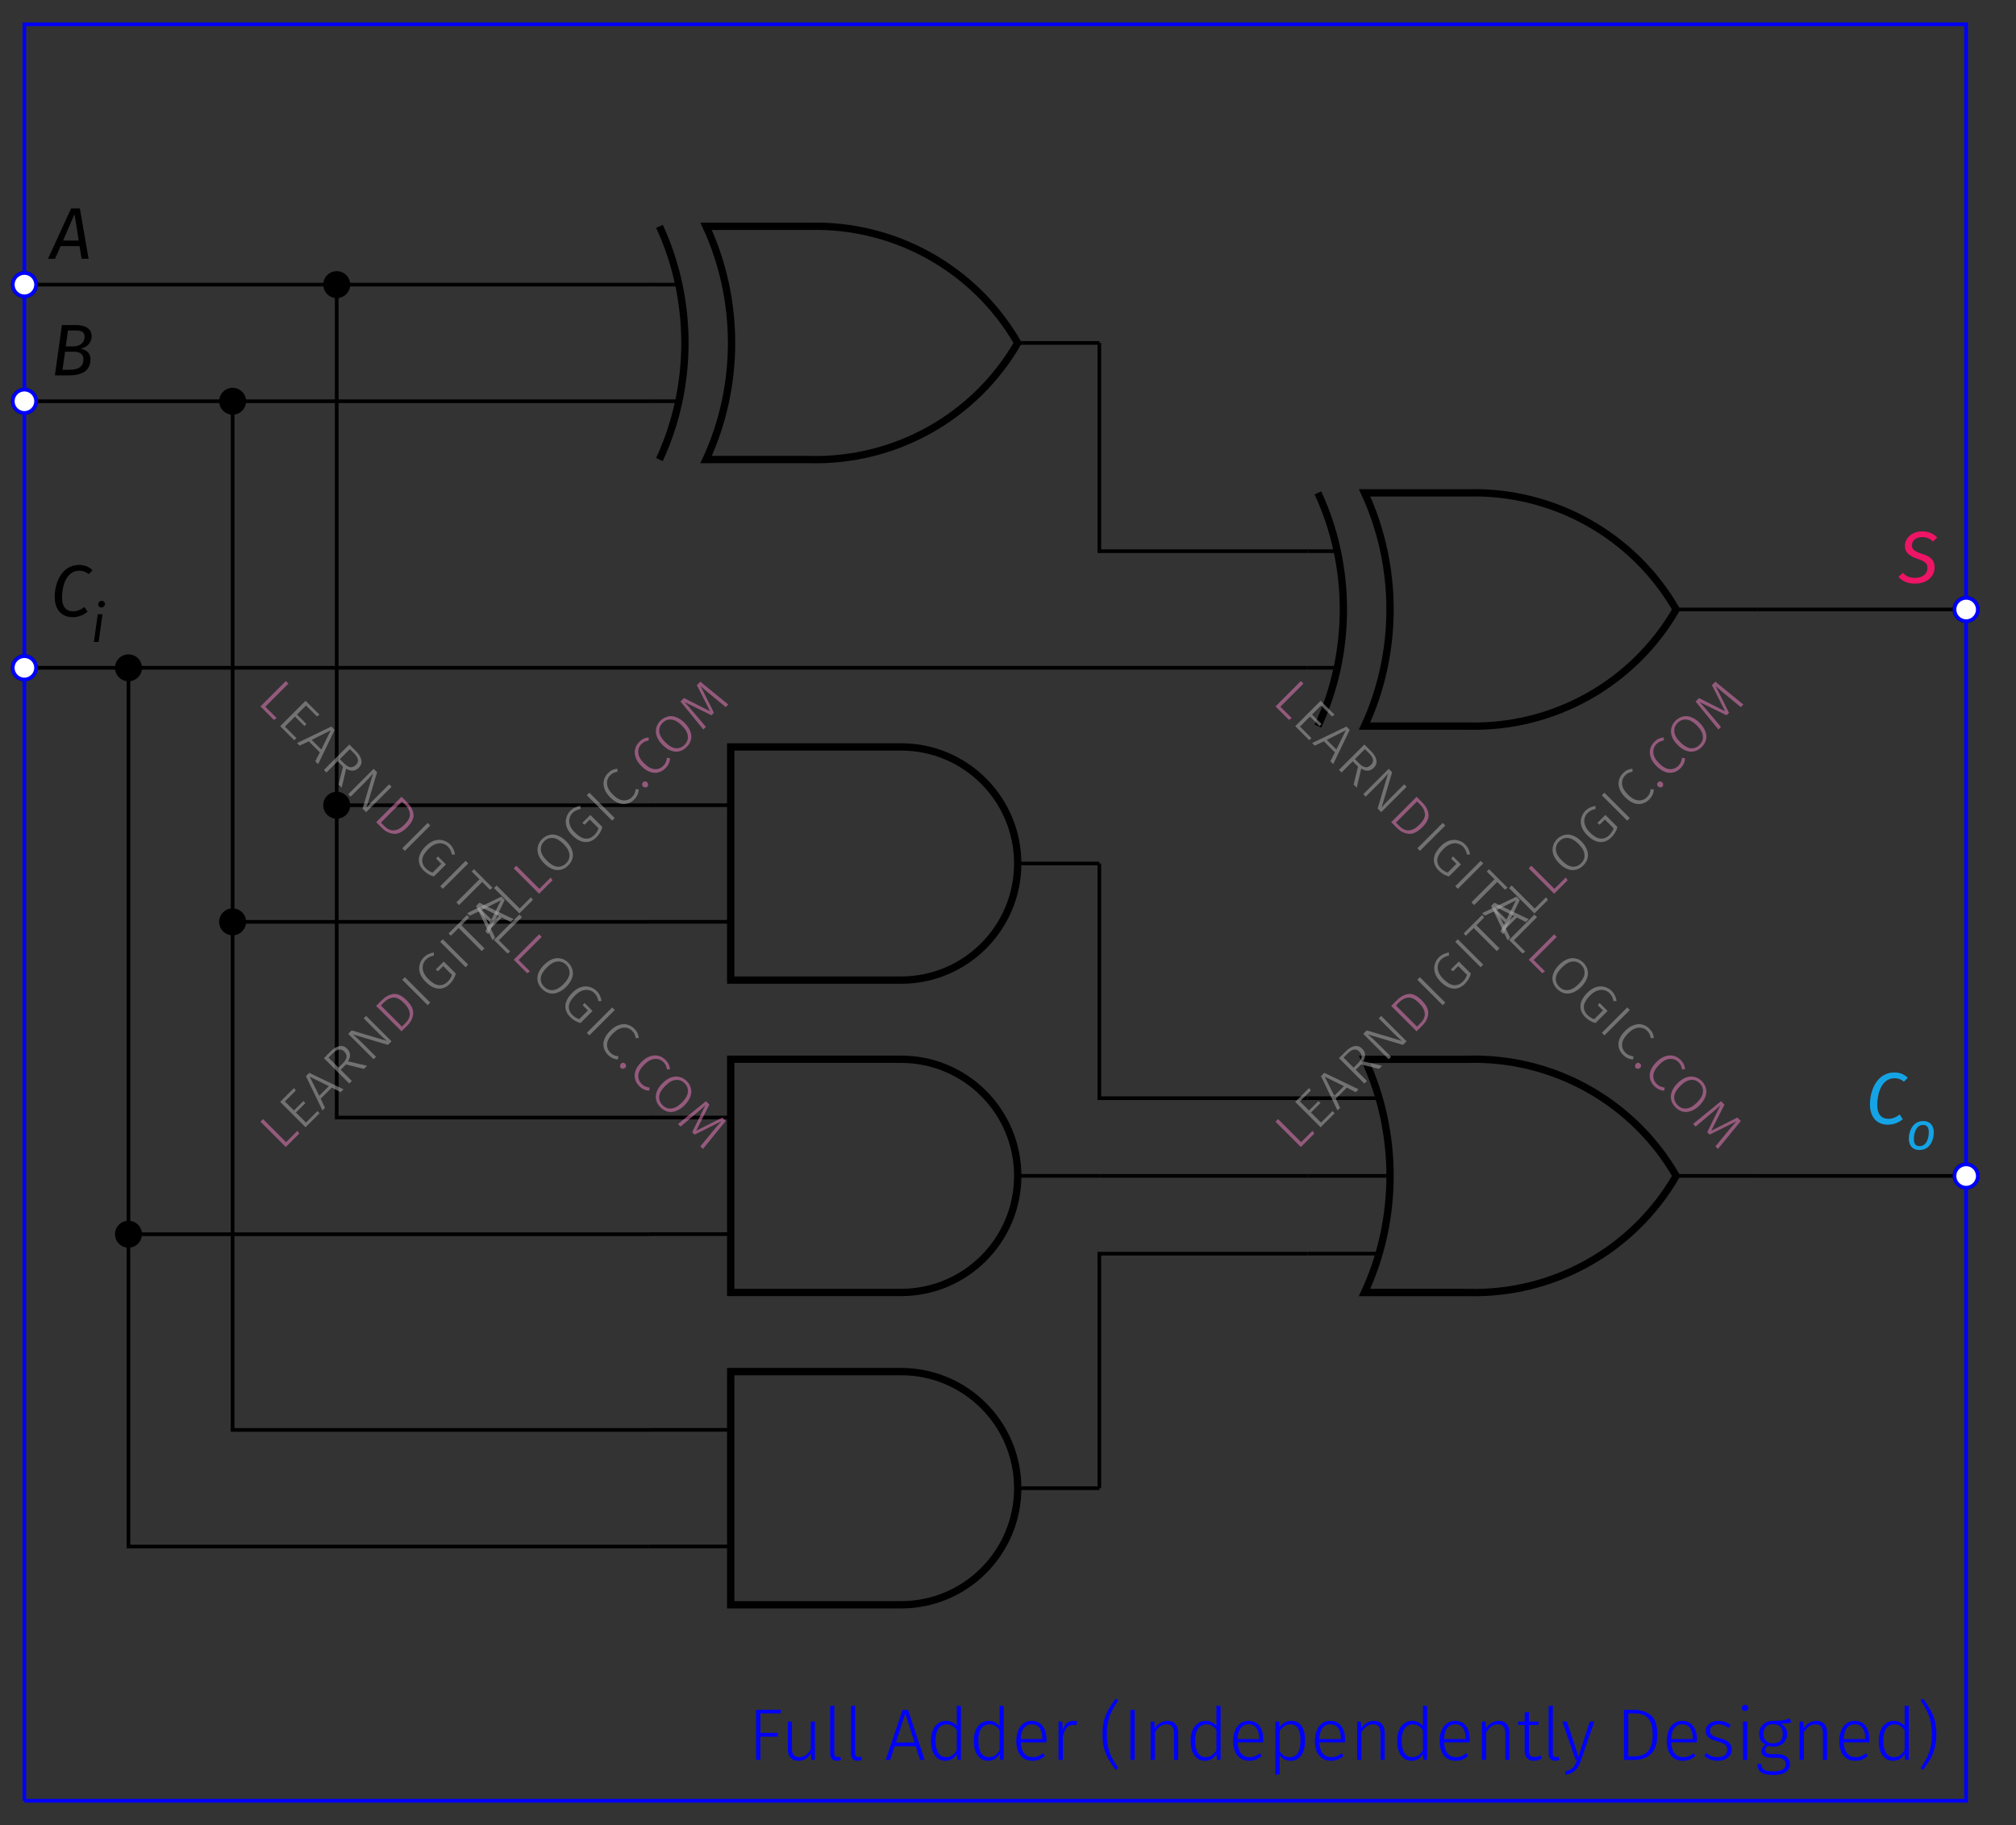<?xml version="1.0" encoding="UTF-8"?> <svg xmlns="http://www.w3.org/2000/svg" xmlns:xlink="http://www.w3.org/1999/xlink" width="219.57" height="198.76" viewBox="0 0 219.57 198.76"><rect x="0" y="0" width="219.57" height="198.76" fill="#333333" stroke="none"/><defs><g><g id="glyph-0-0"><path d="M 1.391 -1.984 L 2.641 -4.859 L 3.094 -1.984 Z M 3.406 0 L 4.172 0 L 3.219 -5.484 L 2.266 -5.484 L -0.25 0 L 0.516 0 L 1.125 -1.375 L 3.188 -1.375 Z M 3.406 0 "></path></g><g id="glyph-0-1"><path d="M 2.047 -0.609 L 1.328 -0.609 L 1.609 -2.578 L 2.516 -2.578 C 3.109 -2.578 3.609 -2.406 3.609 -1.766 C 3.609 -1.109 3.281 -0.609 2.047 -0.609 Z M 2.812 -4.891 C 3.297 -4.891 3.734 -4.766 3.734 -4.234 C 3.734 -3.484 3.156 -3.156 2.5 -3.156 L 1.688 -3.156 L 1.922 -4.891 Z M 3.281 -2.906 C 3.922 -3.031 4.5 -3.484 4.5 -4.266 C 4.5 -5.109 3.781 -5.484 2.781 -5.484 L 1.266 -5.484 L 0.5 0 L 2.016 0 C 3.812 0 4.375 -0.781 4.375 -1.75 C 4.375 -2.531 3.844 -2.797 3.281 -2.906 Z M 3.281 -2.906 "></path></g><g id="glyph-0-2"><path d="M 3.141 -5.594 C 1.234 -5.594 0.484 -3.609 0.484 -2.141 C 0.484 -0.688 1.266 0.094 2.438 0.094 C 3.156 0.094 3.703 -0.203 4.062 -0.5 L 3.719 -1.016 C 3.391 -0.766 3.016 -0.547 2.484 -0.547 C 1.781 -0.547 1.281 -0.969 1.281 -2.078 C 1.281 -3.312 1.75 -4.969 3.172 -4.969 C 3.547 -4.969 3.859 -4.859 4.188 -4.594 L 4.609 -5.016 C 4.234 -5.375 3.781 -5.594 3.141 -5.594 Z M 3.141 -5.594 "></path></g><g id="glyph-0-3"><path d="M 2.578 -5.594 C 1.344 -5.594 0.688 -4.75 0.688 -4.031 C 0.688 -3.25 1.188 -2.906 2.125 -2.578 C 2.891 -2.312 3.141 -2.109 3.141 -1.625 C 3.141 -0.953 2.594 -0.531 1.781 -0.531 C 1.203 -0.531 0.797 -0.719 0.469 -1.078 L -0.016 -0.641 C 0.375 -0.188 0.969 0.094 1.766 0.094 C 3.281 0.094 3.922 -0.828 3.922 -1.672 C 3.922 -2.609 3.25 -2.938 2.484 -3.172 C 1.688 -3.438 1.453 -3.656 1.453 -4.078 C 1.453 -4.641 1.953 -4.969 2.578 -4.969 C 3.016 -4.969 3.375 -4.844 3.734 -4.484 L 4.203 -4.922 C 3.797 -5.344 3.297 -5.594 2.578 -5.594 Z M 2.578 -5.594 "></path></g><g id="glyph-1-0"><path d="M 1.266 -3.016 L 0.75 -3.016 L 0.328 0 L 0.844 0 Z M 1.141 -3.75 C 1.359 -3.75 1.531 -3.922 1.531 -4.141 C 1.531 -4.328 1.406 -4.469 1.188 -4.469 C 0.969 -4.469 0.797 -4.312 0.797 -4.078 C 0.797 -3.906 0.922 -3.75 1.141 -3.75 Z M 1.141 -3.75 "></path></g><g id="glyph-1-1"><path d="M 1.469 -0.359 C 1.062 -0.359 0.844 -0.594 0.844 -1.125 C 0.844 -1.703 1.062 -2.672 1.844 -2.672 C 2.25 -2.672 2.469 -2.422 2.469 -1.891 C 2.469 -1.312 2.266 -0.359 1.469 -0.359 Z M 1.453 0.062 C 2.641 0.062 3.016 -1.109 3.016 -1.844 C 3.016 -2.609 2.609 -3.094 1.859 -3.094 C 0.688 -3.094 0.297 -1.922 0.297 -1.188 C 0.297 -0.406 0.703 0.062 1.453 0.062 Z M 1.453 0.062 "></path></g><g id="glyph-2-0"><path d="M 0.891 0 L 0.891 -5.453 L 3.609 -5.453 L 3.547 -5.062 L 1.359 -5.062 L 1.359 -2.938 L 3.25 -2.938 L 3.25 -2.531 L 1.359 -2.531 L 1.359 0 Z M 0.891 0 "></path></g><g id="glyph-2-1"><path d="M 3.766 0 L 3.375 0 L 3.344 -0.734 C 3.02 -0.18 2.566 0.094 1.984 0.094 C 1.609 0.094 1.316 -0.016 1.109 -0.234 C 0.91 -0.461 0.812 -0.781 0.812 -1.188 L 0.812 -4.172 L 1.266 -4.172 L 1.266 -1.234 C 1.266 -0.91 1.332 -0.672 1.469 -0.516 C 1.602 -0.367 1.812 -0.297 2.094 -0.297 C 2.57 -0.297 2.977 -0.578 3.312 -1.141 L 3.312 -4.172 L 3.766 -4.172 Z M 3.766 0 "></path></g><g id="glyph-2-2"><path d="M 1.531 0.094 C 1.301 0.094 1.125 0.023 1 -0.109 C 0.875 -0.242 0.812 -0.441 0.812 -0.703 L 0.812 -5.859 L 1.266 -5.922 L 1.266 -0.719 C 1.266 -0.445 1.379 -0.312 1.609 -0.312 C 1.711 -0.312 1.805 -0.328 1.891 -0.359 L 2.016 -0.031 C 1.867 0.051 1.707 0.094 1.531 0.094 Z M 1.531 0.094 "></path></g><g id="glyph-2-3"><path d="M 3.859 0 L 3.391 -1.484 L 1.094 -1.484 L 0.609 0 L 0.125 0 L 1.953 -5.453 L 2.547 -5.453 L 4.359 0 Z M 1.234 -1.891 L 3.266 -1.891 L 2.25 -5.062 Z M 1.234 -1.891 "></path></g><g id="glyph-2-4"><path d="M 3.812 -5.859 L 3.812 0 L 3.422 0 L 3.359 -0.641 C 3.078 -0.148 2.66 0.094 2.109 0.094 C 1.629 0.094 1.25 -0.098 0.969 -0.484 C 0.688 -0.867 0.547 -1.395 0.547 -2.062 C 0.547 -2.488 0.609 -2.867 0.734 -3.203 C 0.867 -3.535 1.062 -3.789 1.312 -3.969 C 1.562 -4.156 1.852 -4.25 2.188 -4.25 C 2.656 -4.25 3.047 -4.062 3.359 -3.688 L 3.359 -5.922 Z M 2.188 -0.297 C 2.445 -0.297 2.664 -0.359 2.844 -0.484 C 3.031 -0.609 3.203 -0.801 3.359 -1.062 L 3.359 -3.25 C 3.055 -3.664 2.691 -3.875 2.266 -3.875 C 1.891 -3.875 1.586 -3.719 1.359 -3.406 C 1.141 -3.094 1.035 -2.648 1.047 -2.078 C 1.047 -1.504 1.145 -1.062 1.344 -0.75 C 1.551 -0.445 1.832 -0.297 2.188 -0.297 Z M 2.188 -0.297 "></path></g><g id="glyph-2-5"><path d="M 3.797 -2.234 C 3.797 -2.117 3.789 -2.008 3.781 -1.906 L 1 -1.906 C 1.031 -1.363 1.16 -0.957 1.391 -0.688 C 1.617 -0.426 1.922 -0.297 2.297 -0.297 C 2.516 -0.297 2.707 -0.328 2.875 -0.391 C 3.039 -0.461 3.223 -0.57 3.422 -0.719 L 3.641 -0.422 C 3.43 -0.254 3.219 -0.125 3 -0.031 C 2.781 0.051 2.539 0.094 2.281 0.094 C 1.727 0.094 1.297 -0.094 0.984 -0.469 C 0.672 -0.852 0.516 -1.379 0.516 -2.047 C 0.516 -2.484 0.582 -2.867 0.719 -3.203 C 0.852 -3.535 1.047 -3.789 1.297 -3.969 C 1.547 -4.156 1.836 -4.25 2.172 -4.25 C 2.703 -4.25 3.102 -4.066 3.375 -3.703 C 3.656 -3.348 3.797 -2.859 3.797 -2.234 Z M 3.344 -2.375 C 3.344 -2.844 3.242 -3.207 3.047 -3.469 C 2.859 -3.738 2.57 -3.875 2.188 -3.875 C 1.844 -3.875 1.562 -3.738 1.344 -3.469 C 1.133 -3.207 1.02 -2.805 1 -2.266 L 3.344 -2.266 Z M 3.344 -2.375 "></path></g><g id="glyph-2-6"><path d="M 2.469 -4.25 C 2.625 -4.25 2.758 -4.234 2.875 -4.203 L 2.781 -3.766 C 2.664 -3.797 2.547 -3.812 2.422 -3.812 C 2.141 -3.812 1.91 -3.707 1.734 -3.5 C 1.566 -3.301 1.426 -2.984 1.312 -2.547 L 1.312 0 L 0.844 0 L 0.844 -4.172 L 1.25 -4.172 L 1.281 -3.234 C 1.395 -3.578 1.547 -3.832 1.734 -4 C 1.93 -4.164 2.176 -4.25 2.469 -4.25 Z M 2.469 -4.25 "></path></g><g id="glyph-2-7"><path d="M 2.156 -6.484 C 1.875 -6.055 1.645 -5.68 1.469 -5.359 C 1.301 -5.035 1.164 -4.66 1.062 -4.234 C 0.957 -3.816 0.906 -3.332 0.906 -2.781 C 0.906 -2.238 0.957 -1.754 1.062 -1.328 C 1.164 -0.91 1.301 -0.539 1.469 -0.219 C 1.645 0.102 1.875 0.477 2.156 0.906 L 1.859 1.094 C 1.523 0.625 1.266 0.227 1.078 -0.094 C 0.891 -0.426 0.734 -0.812 0.609 -1.25 C 0.492 -1.688 0.438 -2.195 0.438 -2.781 C 0.438 -3.375 0.492 -3.891 0.609 -4.328 C 0.734 -4.766 0.891 -5.145 1.078 -5.469 C 1.266 -5.801 1.523 -6.203 1.859 -6.672 Z M 2.156 -6.484 "></path></g><g id="glyph-2-8"><path d="M 1.359 -5.453 L 1.359 0 L 0.891 0 L 0.891 -5.453 Z M 1.359 -5.453 "></path></g><g id="glyph-2-9"><path d="M 2.688 -4.25 C 3.062 -4.25 3.348 -4.133 3.547 -3.906 C 3.742 -3.688 3.844 -3.379 3.844 -2.984 L 3.844 0 L 3.391 0 L 3.391 -2.922 C 3.391 -3.254 3.32 -3.492 3.188 -3.641 C 3.051 -3.797 2.852 -3.875 2.594 -3.875 C 2.332 -3.875 2.098 -3.801 1.891 -3.656 C 1.68 -3.508 1.488 -3.297 1.312 -3.016 L 1.312 0 L 0.844 0 L 0.844 -4.172 L 1.25 -4.172 L 1.297 -3.453 C 1.461 -3.703 1.66 -3.895 1.891 -4.031 C 2.129 -4.176 2.395 -4.25 2.688 -4.25 Z M 2.688 -4.25 "></path></g><g id="glyph-2-10"><path d="M 2.562 -4.25 C 3.07 -4.25 3.453 -4.062 3.703 -3.688 C 3.953 -3.312 4.078 -2.785 4.078 -2.109 C 4.078 -1.43 3.941 -0.895 3.672 -0.5 C 3.398 -0.102 3.008 0.094 2.5 0.094 C 2.25 0.094 2.02 0.039 1.812 -0.062 C 1.613 -0.164 1.445 -0.305 1.312 -0.484 L 1.312 1.562 L 0.844 1.641 L 0.844 -4.172 L 1.25 -4.172 L 1.281 -3.562 C 1.438 -3.781 1.625 -3.945 1.844 -4.062 C 2.062 -4.188 2.301 -4.25 2.562 -4.25 Z M 2.406 -0.297 C 2.789 -0.297 3.082 -0.445 3.281 -0.75 C 3.477 -1.062 3.578 -1.516 3.578 -2.109 C 3.578 -3.285 3.211 -3.875 2.484 -3.875 C 2.234 -3.875 2.016 -3.805 1.828 -3.672 C 1.641 -3.547 1.469 -3.375 1.312 -3.156 L 1.312 -0.938 C 1.582 -0.508 1.945 -0.297 2.406 -0.297 Z M 2.406 -0.297 "></path></g><g id="glyph-2-11"><path d="M 2.734 -0.172 C 2.473 0.004 2.18 0.094 1.859 0.094 C 1.547 0.094 1.297 0 1.109 -0.188 C 0.93 -0.383 0.844 -0.66 0.844 -1.016 L 0.844 -3.797 L 0.141 -3.797 L 0.141 -4.172 L 0.844 -4.172 L 0.844 -5.156 L 1.312 -5.219 L 1.312 -4.172 L 2.375 -4.172 L 2.328 -3.797 L 1.312 -3.797 L 1.312 -1.031 C 1.312 -0.789 1.359 -0.609 1.453 -0.484 C 1.555 -0.367 1.711 -0.312 1.922 -0.312 C 2.129 -0.312 2.344 -0.375 2.562 -0.5 Z M 2.734 -0.172 "></path></g><g id="glyph-2-12"><path d="M 2.172 0.016 C 2.066 0.336 1.945 0.602 1.812 0.812 C 1.676 1.02 1.5 1.191 1.281 1.328 C 1.07 1.461 0.801 1.562 0.469 1.625 L 0.422 1.266 C 0.703 1.191 0.922 1.102 1.078 1 C 1.234 0.906 1.352 0.781 1.438 0.625 C 1.531 0.477 1.629 0.27 1.734 0 L 1.562 0 L 0.125 -4.172 L 0.625 -4.172 L 1.875 -0.344 L 3.109 -4.172 L 3.609 -4.172 Z M 2.172 0.016 "></path></g><g id="glyph-2-13"><path d="M 1.969 -5.453 C 2.719 -5.453 3.328 -5.258 3.797 -4.875 C 4.273 -4.5 4.516 -3.797 4.516 -2.766 C 4.516 -1.742 4.273 -1.023 3.797 -0.609 C 3.316 -0.203 2.738 0 2.062 0 L 0.891 0 L 0.891 -5.453 Z M 1.359 -5.062 L 1.359 -0.391 L 2.094 -0.391 C 3.375 -0.391 4.016 -1.18 4.016 -2.766 C 4.016 -3.398 3.922 -3.883 3.734 -4.219 C 3.547 -4.551 3.305 -4.773 3.016 -4.891 C 2.734 -5.004 2.406 -5.062 2.031 -5.062 Z M 1.359 -5.062 "></path></g><g id="glyph-2-14"><path d="M 1.859 -4.25 C 2.117 -4.25 2.352 -4.211 2.562 -4.141 C 2.781 -4.066 2.992 -3.953 3.203 -3.797 L 2.984 -3.484 C 2.785 -3.617 2.602 -3.719 2.438 -3.781 C 2.27 -3.844 2.082 -3.875 1.875 -3.875 C 1.602 -3.875 1.379 -3.805 1.203 -3.672 C 1.035 -3.547 0.953 -3.379 0.953 -3.172 C 0.953 -2.973 1.023 -2.816 1.172 -2.703 C 1.316 -2.586 1.582 -2.477 1.969 -2.375 C 2.438 -2.258 2.773 -2.109 2.984 -1.922 C 3.203 -1.734 3.312 -1.469 3.312 -1.125 C 3.312 -0.75 3.164 -0.453 2.875 -0.234 C 2.594 -0.016 2.234 0.094 1.797 0.094 C 1.484 0.094 1.207 0.047 0.969 -0.047 C 0.727 -0.141 0.508 -0.273 0.312 -0.453 L 0.562 -0.734 C 0.75 -0.586 0.938 -0.477 1.125 -0.406 C 1.32 -0.332 1.547 -0.297 1.797 -0.297 C 2.098 -0.297 2.344 -0.363 2.531 -0.5 C 2.727 -0.645 2.828 -0.844 2.828 -1.094 C 2.828 -1.27 2.789 -1.41 2.719 -1.516 C 2.656 -1.617 2.547 -1.707 2.391 -1.781 C 2.242 -1.863 2.02 -1.945 1.719 -2.031 C 1.281 -2.145 0.961 -2.285 0.766 -2.453 C 0.578 -2.629 0.484 -2.863 0.484 -3.156 C 0.484 -3.363 0.539 -3.551 0.656 -3.719 C 0.781 -3.883 0.945 -4.016 1.156 -4.109 C 1.363 -4.203 1.598 -4.25 1.859 -4.25 Z M 1.859 -4.25 "></path></g><g id="glyph-2-15"><path d="M 1.312 -4.172 L 1.312 0 L 0.844 0 L 0.844 -4.172 Z M 1.062 -6 C 1.164 -6 1.25 -5.969 1.312 -5.906 C 1.383 -5.844 1.422 -5.766 1.422 -5.672 C 1.422 -5.566 1.383 -5.484 1.312 -5.422 C 1.25 -5.359 1.164 -5.328 1.062 -5.328 C 0.969 -5.328 0.883 -5.359 0.812 -5.422 C 0.75 -5.484 0.719 -5.566 0.719 -5.672 C 0.719 -5.766 0.75 -5.844 0.812 -5.906 C 0.883 -5.969 0.969 -6 1.062 -6 Z M 1.062 -6 "></path></g><g id="glyph-2-16"><path d="M 3.938 -4.078 C 3.688 -4.004 3.301 -3.961 2.781 -3.953 C 3.258 -3.734 3.5 -3.359 3.5 -2.828 C 3.5 -2.422 3.363 -2.086 3.094 -1.828 C 2.82 -1.578 2.453 -1.453 1.984 -1.453 C 1.785 -1.453 1.609 -1.477 1.453 -1.531 C 1.348 -1.477 1.266 -1.41 1.203 -1.328 C 1.148 -1.242 1.125 -1.156 1.125 -1.062 C 1.125 -0.77 1.348 -0.625 1.797 -0.625 L 2.469 -0.625 C 2.875 -0.625 3.195 -0.523 3.438 -0.328 C 3.688 -0.129 3.812 0.125 3.812 0.438 C 3.812 0.82 3.66 1.117 3.359 1.328 C 3.055 1.535 2.602 1.641 2 1.641 C 1.375 1.641 0.926 1.539 0.656 1.344 C 0.395 1.156 0.266 0.852 0.266 0.438 L 0.688 0.438 C 0.695 0.633 0.738 0.789 0.812 0.906 C 0.895 1.031 1.031 1.117 1.219 1.172 C 1.406 1.223 1.664 1.25 2 1.25 C 2.469 1.25 2.805 1.18 3.016 1.047 C 3.234 0.91 3.344 0.719 3.344 0.469 C 3.344 0.238 3.258 0.066 3.094 -0.047 C 2.926 -0.172 2.695 -0.234 2.406 -0.234 L 1.719 -0.234 C 1.395 -0.234 1.141 -0.301 0.953 -0.438 C 0.773 -0.57 0.688 -0.75 0.688 -0.969 C 0.688 -1.102 0.727 -1.227 0.812 -1.344 C 0.895 -1.469 1.004 -1.578 1.141 -1.672 C 0.898 -1.797 0.723 -1.953 0.609 -2.141 C 0.504 -2.336 0.453 -2.57 0.453 -2.844 C 0.453 -3.258 0.594 -3.598 0.875 -3.859 C 1.156 -4.117 1.52 -4.25 1.969 -4.25 C 2.477 -4.25 2.848 -4.27 3.078 -4.312 C 3.305 -4.352 3.547 -4.426 3.797 -4.531 Z M 1.969 -3.891 C 1.625 -3.891 1.363 -3.797 1.188 -3.609 C 1.008 -3.422 0.922 -3.164 0.922 -2.844 C 0.922 -2.508 1.016 -2.25 1.203 -2.062 C 1.391 -1.883 1.645 -1.797 1.969 -1.797 C 2.312 -1.797 2.57 -1.883 2.75 -2.062 C 2.938 -2.25 3.031 -2.508 3.031 -2.844 C 3.031 -3.176 2.941 -3.43 2.766 -3.609 C 2.586 -3.797 2.32 -3.891 1.969 -3.891 Z M 1.969 -3.891 "></path></g><g id="glyph-2-17"><path d="M 0.719 -6.672 C 1.051 -6.203 1.312 -5.801 1.5 -5.469 C 1.688 -5.145 1.844 -4.766 1.969 -4.328 C 2.094 -3.891 2.156 -3.375 2.156 -2.781 C 2.156 -2.195 2.094 -1.688 1.969 -1.25 C 1.844 -0.812 1.688 -0.426 1.5 -0.094 C 1.312 0.227 1.051 0.625 0.719 1.094 L 0.438 0.906 C 0.719 0.477 0.941 0.102 1.109 -0.219 C 1.273 -0.539 1.41 -0.91 1.516 -1.328 C 1.617 -1.754 1.672 -2.238 1.672 -2.781 C 1.672 -3.332 1.617 -3.816 1.516 -4.234 C 1.41 -4.66 1.273 -5.035 1.109 -5.359 C 0.941 -5.68 0.719 -6.055 0.438 -6.484 Z M 0.719 -6.672 "></path></g><g id="glyph-3-0"><path d="M -1.938 -3.594 L 0.578 -1.078 L 1.812 -2.312 L 2.016 -2.016 L 0.547 -0.547 L -2.219 -3.312 Z M -1.938 -3.594 "></path></g><g id="glyph-3-1"><path d="M -0.703 -4.828 L -0.516 -4.547 L -1.703 -3.359 L -0.719 -2.375 L 0.312 -3.406 L 0.531 -3.188 L -0.5 -2.156 L 0.594 -1.062 L 1.844 -2.312 L 2.078 -2.078 L 0.547 -0.547 L -2.219 -3.312 Z M -0.703 -4.828 "></path></g><g id="glyph-3-2"><path d="M 2.062 -2.062 L 1.094 -2.562 L -0.109 -1.359 L 0.359 -0.359 L 0.078 -0.078 L -1.719 -3.812 L -1.359 -4.172 L 2.375 -2.375 Z M -0.266 -1.672 L 0.781 -2.719 L -1.312 -3.75 Z M -0.266 -1.672 "></path></g><g id="glyph-3-3"><path d="M 0.188 -2.625 L -0.391 -2.047 L 0.828 -0.828 L 0.547 -0.547 L -2.219 -3.312 L -1.484 -4.047 C -1.141 -4.391 -0.812 -4.582 -0.5 -4.625 C -0.195 -4.676 0.07 -4.582 0.312 -4.344 C 0.508 -4.145 0.613 -3.93 0.625 -3.703 C 0.645 -3.484 0.57 -3.238 0.406 -2.969 L 2.484 -2.484 L 2.141 -2.141 Z M -0.156 -2.75 C 0.082 -2.988 0.219 -3.211 0.25 -3.422 C 0.281 -3.629 0.195 -3.832 0 -4.031 C -0.176 -4.207 -0.363 -4.281 -0.562 -4.25 C -0.77 -4.227 -1.008 -4.082 -1.281 -3.812 L -1.719 -3.375 L -0.625 -2.281 Z M -0.156 -2.75 "></path></g><g id="glyph-3-4"><path d="M 2.5 -2.5 L 2.109 -2.109 L -1.719 -3.25 C -1.375 -2.969 -1.016 -2.641 -0.641 -2.266 L 0.812 -0.812 L 0.547 -0.547 L -2.219 -3.312 L -1.844 -3.688 L 1.984 -2.547 C 1.723 -2.766 1.414 -3.051 1.062 -3.406 L -0.531 -5 L -0.266 -5.266 Z M 2.5 -2.5 "></path></g><g id="glyph-3-5"><path d="M -1.609 -3.922 C -1.211 -4.316 -0.789 -4.547 -0.344 -4.609 C 0.102 -4.672 0.586 -4.441 1.109 -3.922 C 1.629 -3.398 1.863 -2.906 1.812 -2.438 C 1.77 -1.977 1.562 -1.562 1.188 -1.188 L 0.547 -0.547 L -2.219 -3.312 Z M -1.703 -3.359 L 0.594 -1.062 L 0.984 -1.453 C 1.648 -2.117 1.594 -2.844 0.812 -3.625 C 0.375 -4.062 -0.016 -4.258 -0.359 -4.219 C -0.711 -4.188 -1.039 -4.02 -1.344 -3.719 Z M -1.703 -3.359 "></path></g><g id="glyph-3-6"><path d="M -1.938 -3.594 L 0.828 -0.828 L 0.547 -0.547 L -2.219 -3.312 Z M -1.938 -3.594 "></path></g><g id="glyph-3-7"><path d="M -1.266 -4.359 C -1.086 -4.535 -0.91 -4.66 -0.734 -4.734 C -0.566 -4.816 -0.375 -4.875 -0.156 -4.906 L -0.156 -4.562 C -0.32 -4.539 -0.473 -4.492 -0.609 -4.422 C -0.754 -4.359 -0.895 -4.258 -1.031 -4.125 C -1.188 -3.969 -1.289 -3.773 -1.344 -3.547 C -1.406 -3.328 -1.391 -3.082 -1.297 -2.812 C -1.211 -2.551 -1.035 -2.285 -0.766 -2.016 C -0.359 -1.609 0.02 -1.383 0.375 -1.344 C 0.738 -1.312 1.066 -1.441 1.359 -1.734 C 1.566 -1.941 1.719 -2.188 1.812 -2.469 L 0.859 -3.422 L 0.297 -2.859 L 0.047 -3.047 L 0.922 -3.922 L 2.234 -2.609 C 2.129 -2.191 1.91 -1.816 1.578 -1.484 C 1.203 -1.109 0.781 -0.938 0.312 -0.969 C -0.145 -1.008 -0.602 -1.258 -1.062 -1.719 C -1.363 -2.02 -1.566 -2.332 -1.672 -2.656 C -1.773 -2.977 -1.785 -3.285 -1.703 -3.578 C -1.629 -3.879 -1.484 -4.141 -1.266 -4.359 Z M -1.266 -4.359 "></path></g><g id="glyph-3-8"><path d="M -0.672 -4.859 L -0.453 -4.578 L -1.297 -3.734 L 1.219 -1.219 L 0.922 -0.922 L -1.594 -3.438 L -2.438 -2.594 L -2.688 -2.844 Z M -0.672 -4.859 "></path></g><g id="glyph-3-9"><path d="M -1.281 -4.344 C -1.051 -4.57 -0.785 -4.723 -0.484 -4.797 C -0.191 -4.879 0.109 -4.859 0.422 -4.734 C 0.742 -4.617 1.055 -4.41 1.359 -4.109 C 1.648 -3.816 1.852 -3.508 1.969 -3.188 C 2.094 -2.875 2.117 -2.57 2.047 -2.281 C 1.973 -1.988 1.816 -1.723 1.578 -1.484 C 1.336 -1.242 1.07 -1.086 0.781 -1.016 C 0.488 -0.941 0.188 -0.961 -0.125 -1.078 C -0.438 -1.191 -0.742 -1.398 -1.047 -1.703 C -1.348 -2.004 -1.555 -2.312 -1.672 -2.625 C -1.785 -2.938 -1.805 -3.238 -1.734 -3.531 C -1.672 -3.832 -1.52 -4.102 -1.281 -4.344 Z M -1.047 -4.109 C -1.328 -3.828 -1.445 -3.504 -1.406 -3.141 C -1.375 -2.785 -1.156 -2.406 -0.75 -2 C -0.352 -1.602 0.02 -1.383 0.375 -1.344 C 0.738 -1.312 1.062 -1.438 1.344 -1.719 C 1.625 -2 1.742 -2.316 1.703 -2.672 C 1.672 -3.035 1.457 -3.414 1.062 -3.812 C 0.656 -4.219 0.273 -4.438 -0.078 -4.469 C -0.441 -4.508 -0.766 -4.391 -1.047 -4.109 Z M -1.047 -4.109 "></path></g><g id="glyph-3-10"><path d="M -1.297 -4.328 C -1.129 -4.492 -0.969 -4.613 -0.812 -4.688 C -0.656 -4.758 -0.473 -4.805 -0.266 -4.828 L -0.25 -4.5 C -0.406 -4.469 -0.547 -4.426 -0.672 -4.375 C -0.797 -4.32 -0.922 -4.234 -1.047 -4.109 C -1.305 -3.848 -1.422 -3.531 -1.391 -3.156 C -1.367 -2.789 -1.16 -2.41 -0.766 -2.016 C -0.367 -1.617 0.008 -1.406 0.375 -1.375 C 0.738 -1.344 1.055 -1.461 1.328 -1.734 C 1.461 -1.867 1.555 -2.004 1.609 -2.141 C 1.66 -2.273 1.703 -2.43 1.734 -2.609 L 2.062 -2.562 C 2.051 -2.156 1.883 -1.789 1.562 -1.469 C 1.332 -1.238 1.07 -1.086 0.781 -1.016 C 0.488 -0.941 0.188 -0.961 -0.125 -1.078 C -0.438 -1.191 -0.75 -1.406 -1.062 -1.719 C -1.363 -2.02 -1.566 -2.328 -1.672 -2.641 C -1.785 -2.961 -1.805 -3.27 -1.734 -3.562 C -1.66 -3.852 -1.516 -4.109 -1.297 -4.328 Z M -1.297 -4.328 "></path></g><g id="glyph-3-11"><path d="M 0.109 -0.922 C 0.172 -0.984 0.242 -1.016 0.328 -1.016 C 0.41 -1.016 0.484 -0.984 0.547 -0.922 C 0.617 -0.848 0.656 -0.766 0.656 -0.672 C 0.664 -0.586 0.641 -0.516 0.578 -0.453 C 0.504 -0.379 0.422 -0.348 0.328 -0.359 C 0.234 -0.367 0.156 -0.406 0.094 -0.469 C 0.031 -0.531 0 -0.602 0 -0.688 C 0 -0.77 0.035 -0.848 0.109 -0.922 Z M 0.109 -0.922 "></path></g><g id="glyph-3-12"><path d="M 3.062 -3.062 L 2.781 -2.781 L 1.359 -3.953 C 0.848 -4.359 0.41 -4.734 0.047 -5.078 L 1.5 -2.156 L 1.234 -1.891 L -1.703 -3.328 C -1.492 -3.117 -1.117 -2.691 -0.578 -2.047 L 0.625 -0.625 L 0.344 -0.344 L -2.141 -3.391 L -1.766 -3.766 L 1.078 -2.328 L -0.359 -5.172 L 0.016 -5.547 Z M 3.062 -3.062 "></path></g><g id="glyph-4-0"><path d="M 3.594 -1.938 L 1.078 0.578 L 2.312 1.812 L 2.016 2.016 L 0.547 0.547 L 3.312 -2.219 Z M 3.594 -1.938 "></path></g><g id="glyph-4-1"><path d="M 4.828 -0.703 L 4.547 -0.516 L 3.359 -1.703 L 2.375 -0.719 L 3.406 0.312 L 3.188 0.531 L 2.156 -0.5 L 1.062 0.594 L 2.312 1.844 L 2.078 2.078 L 0.547 0.547 L 3.312 -2.219 Z M 4.828 -0.703 "></path></g><g id="glyph-4-2"><path d="M 2.062 2.062 L 2.562 1.094 L 1.359 -0.109 L 0.359 0.359 L 0.078 0.078 L 3.812 -1.719 L 4.172 -1.359 L 2.375 2.375 Z M 1.672 -0.266 L 2.719 0.781 L 3.75 -1.312 Z M 1.672 -0.266 "></path></g><g id="glyph-4-3"><path d="M 2.625 0.188 L 2.047 -0.391 L 0.828 0.828 L 0.547 0.547 L 3.312 -2.219 L 4.047 -1.484 C 4.391 -1.141 4.582 -0.812 4.625 -0.5 C 4.676 -0.195 4.582 0.07 4.344 0.312 C 4.145 0.508 3.93 0.613 3.703 0.625 C 3.484 0.645 3.238 0.57 2.969 0.406 L 2.484 2.484 L 2.141 2.141 Z M 2.75 -0.156 C 2.988 0.082 3.211 0.219 3.422 0.25 C 3.629 0.281 3.832 0.195 4.031 0 C 4.207 -0.176 4.281 -0.363 4.25 -0.562 C 4.227 -0.77 4.082 -1.008 3.812 -1.281 L 3.375 -1.719 L 2.281 -0.625 Z M 2.75 -0.156 "></path></g><g id="glyph-4-4"><path d="M 2.5 2.5 L 2.109 2.109 L 3.25 -1.719 C 2.969 -1.375 2.641 -1.016 2.266 -0.641 L 0.812 0.812 L 0.547 0.547 L 3.312 -2.219 L 3.688 -1.844 L 2.547 1.984 C 2.766 1.723 3.051 1.414 3.406 1.062 L 5 -0.531 L 5.266 -0.266 Z M 2.5 2.5 "></path></g><g id="glyph-4-5"><path d="M 3.922 -1.609 C 4.316 -1.211 4.547 -0.789 4.609 -0.344 C 4.672 0.102 4.441 0.586 3.922 1.109 C 3.398 1.629 2.906 1.863 2.438 1.812 C 1.977 1.77 1.562 1.562 1.188 1.188 L 0.547 0.547 L 3.312 -2.219 Z M 3.359 -1.703 L 1.062 0.594 L 1.453 0.984 C 2.117 1.648 2.844 1.594 3.625 0.812 C 4.062 0.375 4.258 -0.016 4.219 -0.359 C 4.188 -0.711 4.02 -1.039 3.719 -1.344 Z M 3.359 -1.703 "></path></g><g id="glyph-4-6"><path d="M 3.594 -1.938 L 0.828 0.828 L 0.547 0.547 L 3.312 -2.219 Z M 3.594 -1.938 "></path></g><g id="glyph-4-7"><path d="M 4.359 -1.266 C 4.535 -1.086 4.66 -0.91 4.734 -0.734 C 4.816 -0.566 4.875 -0.375 4.906 -0.156 L 4.562 -0.156 C 4.539 -0.32 4.492 -0.473 4.422 -0.609 C 4.359 -0.754 4.258 -0.895 4.125 -1.031 C 3.969 -1.188 3.773 -1.289 3.547 -1.344 C 3.328 -1.406 3.082 -1.391 2.812 -1.297 C 2.551 -1.211 2.285 -1.035 2.016 -0.766 C 1.609 -0.359 1.383 0.02 1.344 0.375 C 1.312 0.738 1.441 1.066 1.734 1.359 C 1.941 1.566 2.188 1.719 2.469 1.812 L 3.422 0.859 L 2.859 0.297 L 3.047 0.047 L 3.922 0.922 L 2.609 2.234 C 2.191 2.129 1.816 1.91 1.484 1.578 C 1.109 1.203 0.938 0.781 0.969 0.312 C 1.008 -0.145 1.258 -0.602 1.719 -1.062 C 2.02 -1.363 2.332 -1.566 2.656 -1.672 C 2.977 -1.773 3.285 -1.785 3.578 -1.703 C 3.879 -1.629 4.141 -1.484 4.359 -1.266 Z M 4.359 -1.266 "></path></g><g id="glyph-4-8"><path d="M 4.859 -0.672 L 4.578 -0.453 L 3.734 -1.297 L 1.219 1.219 L 0.922 0.922 L 3.438 -1.594 L 2.594 -2.438 L 2.844 -2.688 Z M 4.859 -0.672 "></path></g><g id="glyph-4-9"><path d="M 4.344 -1.281 C 4.57 -1.051 4.723 -0.785 4.797 -0.484 C 4.879 -0.191 4.859 0.109 4.734 0.422 C 4.617 0.742 4.41 1.055 4.109 1.359 C 3.816 1.648 3.508 1.852 3.188 1.969 C 2.875 2.094 2.57 2.117 2.281 2.047 C 1.988 1.973 1.723 1.816 1.484 1.578 C 1.242 1.336 1.086 1.07 1.016 0.781 C 0.941 0.488 0.961 0.188 1.078 -0.125 C 1.191 -0.438 1.398 -0.742 1.703 -1.047 C 2.004 -1.348 2.312 -1.555 2.625 -1.672 C 2.938 -1.785 3.238 -1.805 3.531 -1.734 C 3.832 -1.672 4.102 -1.52 4.344 -1.281 Z M 4.109 -1.047 C 3.828 -1.328 3.504 -1.445 3.141 -1.406 C 2.785 -1.375 2.406 -1.156 2 -0.75 C 1.602 -0.352 1.383 0.02 1.344 0.375 C 1.312 0.738 1.438 1.062 1.719 1.344 C 2 1.625 2.316 1.742 2.672 1.703 C 3.035 1.672 3.414 1.457 3.812 1.062 C 4.219 0.656 4.438 0.273 4.469 -0.078 C 4.508 -0.441 4.391 -0.766 4.109 -1.047 Z M 4.109 -1.047 "></path></g><g id="glyph-4-10"><path d="M 4.328 -1.297 C 4.492 -1.129 4.613 -0.969 4.688 -0.812 C 4.758 -0.656 4.805 -0.473 4.828 -0.266 L 4.5 -0.25 C 4.469 -0.406 4.426 -0.547 4.375 -0.672 C 4.32 -0.797 4.234 -0.922 4.109 -1.047 C 3.848 -1.305 3.531 -1.422 3.156 -1.391 C 2.789 -1.367 2.41 -1.16 2.016 -0.766 C 1.617 -0.367 1.406 0.008 1.375 0.375 C 1.344 0.738 1.461 1.055 1.734 1.328 C 1.867 1.461 2.004 1.555 2.141 1.609 C 2.273 1.66 2.43 1.703 2.609 1.734 L 2.562 2.062 C 2.156 2.051 1.789 1.883 1.469 1.562 C 1.238 1.332 1.086 1.07 1.016 0.781 C 0.941 0.488 0.961 0.188 1.078 -0.125 C 1.191 -0.438 1.406 -0.75 1.719 -1.062 C 2.02 -1.363 2.328 -1.566 2.641 -1.672 C 2.961 -1.785 3.27 -1.805 3.562 -1.734 C 3.852 -1.66 4.109 -1.516 4.328 -1.297 Z M 4.328 -1.297 "></path></g><g id="glyph-4-11"><path d="M 0.922 0.109 C 0.984 0.172 1.016 0.242 1.016 0.328 C 1.016 0.41 0.984 0.484 0.922 0.547 C 0.848 0.617 0.766 0.656 0.672 0.656 C 0.586 0.664 0.516 0.641 0.453 0.578 C 0.379 0.504 0.348 0.422 0.359 0.328 C 0.367 0.234 0.406 0.156 0.469 0.094 C 0.531 0.031 0.602 0 0.688 0 C 0.77 0 0.848 0.035 0.922 0.109 Z M 0.922 0.109 "></path></g><g id="glyph-4-12"><path d="M 3.062 3.062 L 2.781 2.781 L 3.953 1.359 C 4.359 0.848 4.734 0.41 5.078 0.047 L 2.156 1.5 L 1.891 1.234 L 3.328 -1.703 C 3.117 -1.492 2.691 -1.117 2.047 -0.578 L 0.625 0.625 L 0.344 0.344 L 3.391 -2.141 L 3.766 -1.766 L 2.328 1.078 L 5.172 -0.359 L 5.547 0.016 Z M 3.062 3.062 "></path></g></g><clipPath id="clip-0"><path clip-rule="nonzero" d="M 207 59 L 219.57 59 L 219.57 74 L 207 74 Z M 207 59 "></path></clipPath><clipPath id="clip-1"><path clip-rule="nonzero" d="M 207 121 L 219.57 121 L 219.57 135 L 207 135 Z M 207 121 "></path></clipPath><clipPath id="clip-2"><path clip-rule="nonzero" d="M 207 59 L 219.57 59 L 219.57 74 L 207 74 Z M 207 59 "></path></clipPath><clipPath id="clip-3"><path clip-rule="nonzero" d="M 207 121 L 219.57 121 L 219.57 135 L 207 135 Z M 207 121 "></path></clipPath></defs><path fill="none" stroke-width="0.399" stroke-linecap="butt" stroke-linejoin="miter" stroke="rgb(0%, 0%, 0%)" stroke-opacity="1" stroke-miterlimit="10" d="M 0 0.002 L -68.031 0.002 M 0 -12.701 L -68.031 -12.701 M -68.035 0.002 L -34.019 0.002 M -68.035 -12.701 L -45.359 -12.701 M 49.039 -6.35 L 49.039 -29.029 L 71.719 -29.029 M 71.723 -41.729 L -68.035 -41.729 M -68.039 -41.732 L -56.703 -41.732 M -34.023 0.002 L -34.023 -56.697 L 0 -56.697 M -45.359 -12.701 L -45.359 -69.397 L 0 -69.397 M -34.023 -56.701 L -34.023 -90.713 L 0 -90.713 M -56.703 -41.732 L -56.703 -103.416 L 0 -103.416 M -45.363 -69.4 L -45.363 -124.732 L 0 -124.732 M -56.707 -103.42 L -56.707 -137.432 L 0 -137.432 M 49.039 -97.064 L 71.719 -97.064 M 49.039 -63.045 L 49.039 -88.604 L 71.723 -88.604 M 49.039 -131.084 L 49.039 -105.537 L 71.723 -105.537 M 120.762 -35.377 L 143.438 -35.377 M 120.762 -97.068 L 143.438 -97.068 " transform="matrix(1, 0, 0, -1, 70.695, 30.998)"></path><path fill="none" stroke-width="0.399" stroke-linecap="butt" stroke-linejoin="miter" stroke="rgb(0%, 0%, 0%)" stroke-opacity="1" stroke-miterlimit="10" d="M 3.051 0.002 L 0 0.002 " transform="matrix(1, 0, 0, -1, 70.695, 30.998)"></path><path fill="none" stroke-width="0.399" stroke-linecap="butt" stroke-linejoin="miter" stroke="rgb(0%, 0%, 0%)" stroke-opacity="1" stroke-miterlimit="10" d="M 3.051 -12.697 L 0 -12.697 " transform="matrix(1, 0, 0, -1, 70.695, 30.998)"></path><path fill="none" stroke-width="0.797" stroke-linecap="butt" stroke-linejoin="miter" stroke="rgb(0%, 0%, 0%)" stroke-opacity="1" stroke-miterlimit="10" d="M 8.891 6.35 L 17.434 6.35 C 26.762 6.611 35.485 1.736 40.149 -6.35 C 35.485 -14.432 26.762 -19.311 17.434 -19.049 L 6.207 -19.049 C 9.907 -11.072 9.907 -1.627 6.207 6.35 Z M 8.891 6.35 " transform="matrix(1, 0, 0, -1, 70.695, 30.998)"></path><path fill="none" stroke-width="0.797" stroke-linecap="butt" stroke-linejoin="miter" stroke="rgb(0%, 0%, 0%)" stroke-opacity="1" stroke-miterlimit="10" d="M 1.125 -19.049 C 4.828 -11.076 4.828 -1.627 1.129 6.35 " transform="matrix(1, 0, 0, -1, 70.695, 30.998)"></path><path fill="none" stroke-width="0.399" stroke-linecap="butt" stroke-linejoin="miter" stroke="rgb(0%, 0%, 0%)" stroke-opacity="1" stroke-miterlimit="10" d="M 40.149 -6.35 L 49.039 -6.35 " transform="matrix(1, 0, 0, -1, 70.695, 30.998)"></path><path fill-rule="nonzero" fill="rgb(100%, 100%, 100%)" fill-opacity="1" stroke-width="0.399" stroke-linecap="butt" stroke-linejoin="miter" stroke="rgb(0%, 0%, 0%)" stroke-opacity="1" stroke-miterlimit="10" d="M -66.761 0.002 C -66.761 0.701 -67.332 1.271 -68.031 1.271 C -68.734 1.271 -69.3 0.701 -69.3 0.002 C -69.3 -0.701 -68.734 -1.272 -68.031 -1.272 C -67.332 -1.272 -66.761 -0.701 -66.761 0.002 Z M -66.761 0.002 " transform="matrix(1, 0, 0, -1, 70.695, 30.998)"></path><g fill="rgb(0%, 0%, 0%)" fill-opacity="1"><use xlink:href="#glyph-0-0" x="5.478" y="28.182"></use></g><path fill-rule="nonzero" fill="rgb(100%, 100%, 100%)" fill-opacity="1" stroke-width="0.399" stroke-linecap="butt" stroke-linejoin="miter" stroke="rgb(0%, 0%, 0%)" stroke-opacity="1" stroke-miterlimit="10" d="M -66.761 -12.701 C -66.761 -11.998 -67.332 -11.432 -68.031 -11.432 C -68.734 -11.432 -69.3 -11.998 -69.3 -12.701 C -69.3 -13.4 -68.734 -13.971 -68.031 -13.971 C -67.332 -13.971 -66.761 -13.4 -66.761 -12.701 Z M -66.761 -12.701 " transform="matrix(1, 0, 0, -1, 70.695, 30.998)"></path><g fill="rgb(0%, 0%, 0%)" fill-opacity="1"><use xlink:href="#glyph-0-1" x="5.478" y="40.882"></use></g><path fill-rule="nonzero" fill="rgb(0%, 0%, 0%)" fill-opacity="1" stroke-width="0.399" stroke-linecap="butt" stroke-linejoin="miter" stroke="rgb(0%, 0%, 0%)" stroke-opacity="1" stroke-miterlimit="10" d="M -32.75 0.002 C -32.75 0.701 -33.32 1.271 -34.019 1.271 C -34.722 1.271 -35.289 0.701 -35.289 0.002 C -35.289 -0.701 -34.722 -1.272 -34.019 -1.272 C -33.32 -1.272 -32.75 -0.701 -32.75 0.002 Z M -32.75 0.002 " transform="matrix(1, 0, 0, -1, 70.695, 30.998)"></path><path fill-rule="nonzero" fill="rgb(0%, 0%, 0%)" fill-opacity="1" stroke-width="0.399" stroke-linecap="butt" stroke-linejoin="miter" stroke="rgb(0%, 0%, 0%)" stroke-opacity="1" stroke-miterlimit="10" d="M -44.09 -12.701 C -44.09 -11.998 -44.656 -11.432 -45.359 -11.432 C -46.058 -11.432 -46.629 -11.998 -46.629 -12.701 C -46.629 -13.4 -46.058 -13.971 -45.359 -13.971 C -44.656 -13.971 -44.09 -13.4 -44.09 -12.701 Z M -44.09 -12.701 " transform="matrix(1, 0, 0, -1, 70.695, 30.998)"></path><path fill="none" stroke-width="0.399" stroke-linecap="butt" stroke-linejoin="miter" stroke="rgb(0%, 0%, 0%)" stroke-opacity="1" stroke-miterlimit="10" d="M 74.77 -29.029 L 71.719 -29.029 " transform="matrix(1, 0, 0, -1, 70.695, 30.998)"></path><path fill="none" stroke-width="0.399" stroke-linecap="butt" stroke-linejoin="miter" stroke="rgb(0%, 0%, 0%)" stroke-opacity="1" stroke-miterlimit="10" d="M 74.77 -41.725 L 71.719 -41.725 " transform="matrix(1, 0, 0, -1, 70.695, 30.998)"></path><path fill="none" stroke-width="0.797" stroke-linecap="butt" stroke-linejoin="miter" stroke="rgb(0%, 0%, 0%)" stroke-opacity="1" stroke-miterlimit="10" d="M 80.606 -22.678 L 89.153 -22.678 C 98.481 -22.416 107.203 -27.291 111.864 -35.377 C 107.203 -43.459 98.481 -48.338 89.153 -48.076 L 77.922 -48.076 C 81.625 -40.1 81.625 -30.654 77.926 -22.678 Z M 80.606 -22.678 " transform="matrix(1, 0, 0, -1, 70.695, 30.998)"></path><path fill="none" stroke-width="0.797" stroke-linecap="butt" stroke-linejoin="miter" stroke="rgb(0%, 0%, 0%)" stroke-opacity="1" stroke-miterlimit="10" d="M 72.844 -48.076 C 76.543 -40.104 76.543 -30.654 72.844 -22.678 " transform="matrix(1, 0, 0, -1, 70.695, 30.998)"></path><path fill="none" stroke-width="0.399" stroke-linecap="butt" stroke-linejoin="miter" stroke="rgb(0%, 0%, 0%)" stroke-opacity="1" stroke-miterlimit="10" d="M 111.868 -35.377 L 120.754 -35.377 " transform="matrix(1, 0, 0, -1, 70.695, 30.998)"></path><path fill-rule="nonzero" fill="rgb(100%, 100%, 100%)" fill-opacity="1" stroke-width="0.399" stroke-linecap="butt" stroke-linejoin="miter" stroke="rgb(0%, 0%, 0%)" stroke-opacity="1" stroke-miterlimit="10" d="M -66.765 -41.729 C -66.765 -41.029 -67.336 -40.459 -68.035 -40.459 C -68.738 -40.459 -69.304 -41.029 -69.304 -41.729 C -69.304 -42.432 -68.738 -42.998 -68.035 -42.998 C -67.336 -42.998 -66.765 -42.432 -66.765 -41.729 Z M -66.765 -41.729 " transform="matrix(1, 0, 0, -1, 70.695, 30.998)"></path><g fill="rgb(0%, 0%, 0%)" fill-opacity="1"><use xlink:href="#glyph-0-2" x="5.475" y="67.121"></use></g><g fill="rgb(0%, 0%, 0%)" fill-opacity="1"><use xlink:href="#glyph-1-0" x="9.899" y="69.911"></use></g><path fill-rule="nonzero" fill="rgb(0%, 0%, 0%)" fill-opacity="1" stroke-width="0.399" stroke-linecap="butt" stroke-linejoin="miter" stroke="rgb(0%, 0%, 0%)" stroke-opacity="1" stroke-miterlimit="10" d="M -55.429 -41.732 C -55.429 -41.029 -56 -40.463 -56.703 -40.463 C -57.402 -40.463 -57.972 -41.029 -57.972 -41.732 C -57.972 -42.432 -57.402 -43.002 -56.703 -43.002 C -56 -43.002 -55.429 -42.432 -55.429 -41.732 Z M -55.429 -41.732 " transform="matrix(1, 0, 0, -1, 70.695, 30.998)"></path><path fill="none" stroke-width="0.399" stroke-linecap="butt" stroke-linejoin="miter" stroke="rgb(0%, 0%, 0%)" stroke-opacity="1" stroke-miterlimit="10" d="M 8.891 -56.693 L 0 -56.693 M 8.891 -69.393 L 0 -69.393 " transform="matrix(1, 0, 0, -1, 70.695, 30.998)"></path><path fill="none" stroke-width="0.797" stroke-linecap="butt" stroke-linejoin="miter" stroke="rgb(0%, 0%, 0%)" stroke-opacity="1" stroke-miterlimit="10" d="M 8.891 -50.346 L 27.45 -50.346 C 34.461 -50.346 40.149 -56.029 40.149 -63.045 C 40.149 -70.057 34.461 -75.744 27.45 -75.744 L 8.891 -75.744 Z M 8.891 -50.346 " transform="matrix(1, 0, 0, -1, 70.695, 30.998)"></path><path fill="none" stroke-width="0.399" stroke-linecap="butt" stroke-linejoin="miter" stroke="rgb(0%, 0%, 0%)" stroke-opacity="1" stroke-miterlimit="10" d="M 40.149 -63.045 L 49.039 -63.045 " transform="matrix(1, 0, 0, -1, 70.695, 30.998)"></path><path fill-rule="nonzero" fill="rgb(0%, 0%, 0%)" fill-opacity="1" stroke-width="0.399" stroke-linecap="butt" stroke-linejoin="miter" stroke="rgb(0%, 0%, 0%)" stroke-opacity="1" stroke-miterlimit="10" d="M -32.754 -56.697 C -32.754 -55.994 -33.32 -55.428 -34.023 -55.428 C -34.722 -55.428 -35.293 -55.994 -35.293 -56.697 C -35.293 -57.397 -34.722 -57.967 -34.023 -57.967 C -33.32 -57.967 -32.754 -57.397 -32.754 -56.697 Z M -32.754 -56.697 " transform="matrix(1, 0, 0, -1, 70.695, 30.998)"></path><path fill-rule="nonzero" fill="rgb(0%, 0%, 0%)" fill-opacity="1" stroke-width="0.399" stroke-linecap="butt" stroke-linejoin="miter" stroke="rgb(0%, 0%, 0%)" stroke-opacity="1" stroke-miterlimit="10" d="M -44.09 -69.397 C -44.09 -68.693 -44.66 -68.127 -45.359 -68.127 C -46.062 -68.127 -46.633 -68.693 -46.633 -69.397 C -46.633 -70.1 -46.062 -70.666 -45.359 -70.666 C -44.66 -70.666 -44.09 -70.1 -44.09 -69.397 Z M -44.09 -69.397 " transform="matrix(1, 0, 0, -1, 70.695, 30.998)"></path><path fill="none" stroke-width="0.399" stroke-linecap="butt" stroke-linejoin="miter" stroke="rgb(0%, 0%, 0%)" stroke-opacity="1" stroke-miterlimit="10" d="M 8.891 -90.709 L 0 -90.709 M 8.891 -103.408 L 0 -103.408 " transform="matrix(1, 0, 0, -1, 70.695, 30.998)"></path><path fill="none" stroke-width="0.797" stroke-linecap="butt" stroke-linejoin="miter" stroke="rgb(0%, 0%, 0%)" stroke-opacity="1" stroke-miterlimit="10" d="M 8.891 -84.361 L 27.45 -84.361 C 34.461 -84.361 40.149 -90.045 40.149 -97.061 C 40.149 -104.072 34.461 -109.76 27.45 -109.76 L 8.891 -109.76 Z M 8.891 -84.361 " transform="matrix(1, 0, 0, -1, 70.695, 30.998)"></path><path fill="none" stroke-width="0.399" stroke-linecap="butt" stroke-linejoin="miter" stroke="rgb(0%, 0%, 0%)" stroke-opacity="1" stroke-miterlimit="10" d="M 40.149 -97.061 L 49.039 -97.061 " transform="matrix(1, 0, 0, -1, 70.695, 30.998)"></path><path fill-rule="nonzero" fill="rgb(0%, 0%, 0%)" fill-opacity="1" stroke-width="0.399" stroke-linecap="butt" stroke-linejoin="miter" stroke="rgb(0%, 0%, 0%)" stroke-opacity="1" stroke-miterlimit="10" d="M -55.433 -103.416 C -55.433 -102.713 -56.004 -102.147 -56.703 -102.147 C -57.406 -102.147 -57.972 -102.713 -57.972 -103.416 C -57.972 -104.115 -57.406 -104.686 -56.703 -104.686 C -56.004 -104.686 -55.433 -104.115 -55.433 -103.416 Z M -55.433 -103.416 " transform="matrix(1, 0, 0, -1, 70.695, 30.998)"></path><path fill="none" stroke-width="0.399" stroke-linecap="butt" stroke-linejoin="miter" stroke="rgb(0%, 0%, 0%)" stroke-opacity="1" stroke-miterlimit="10" d="M 8.891 -124.725 L 0 -124.725 M 8.891 -137.424 L 0 -137.424 " transform="matrix(1, 0, 0, -1, 70.695, 30.998)"></path><path fill="none" stroke-width="0.797" stroke-linecap="butt" stroke-linejoin="miter" stroke="rgb(0%, 0%, 0%)" stroke-opacity="1" stroke-miterlimit="10" d="M 8.891 -118.377 L 27.45 -118.377 C 34.461 -118.377 40.149 -124.061 40.149 -131.076 C 40.149 -138.088 34.461 -143.775 27.45 -143.775 L 8.891 -143.775 Z M 8.891 -118.377 " transform="matrix(1, 0, 0, -1, 70.695, 30.998)"></path><path fill="none" stroke-width="0.399" stroke-linecap="butt" stroke-linejoin="miter" stroke="rgb(0%, 0%, 0%)" stroke-opacity="1" stroke-miterlimit="10" d="M 40.149 -131.076 L 49.039 -131.076 " transform="matrix(1, 0, 0, -1, 70.695, 30.998)"></path><path fill="none" stroke-width="0.399" stroke-linecap="butt" stroke-linejoin="miter" stroke="rgb(0%, 0%, 0%)" stroke-opacity="1" stroke-miterlimit="10" d="M 79.301 -88.6 L 71.719 -88.6 " transform="matrix(1, 0, 0, -1, 70.695, 30.998)"></path><path fill="none" stroke-width="0.399" stroke-linecap="butt" stroke-linejoin="miter" stroke="rgb(0%, 0%, 0%)" stroke-opacity="1" stroke-miterlimit="10" d="M 80.606 -97.064 L 71.719 -97.064 " transform="matrix(1, 0, 0, -1, 70.695, 30.998)"></path><path fill="none" stroke-width="0.399" stroke-linecap="butt" stroke-linejoin="miter" stroke="rgb(0%, 0%, 0%)" stroke-opacity="1" stroke-miterlimit="10" d="M 79.301 -105.529 L 71.719 -105.529 " transform="matrix(1, 0, 0, -1, 70.695, 30.998)"></path><path fill="none" stroke-width="0.797" stroke-linecap="butt" stroke-linejoin="miter" stroke="rgb(0%, 0%, 0%)" stroke-opacity="1" stroke-miterlimit="10" d="M 80.606 -84.365 L 89.153 -84.365 C 98.481 -84.104 107.203 -88.979 111.864 -97.064 C 107.203 -105.147 98.481 -110.025 89.153 -109.764 L 77.922 -109.764 C 81.625 -101.787 81.625 -92.342 77.926 -84.365 Z M 80.606 -84.365 " transform="matrix(1, 0, 0, -1, 70.695, 30.998)"></path><path fill="none" stroke-width="0.399" stroke-linecap="butt" stroke-linejoin="miter" stroke="rgb(0%, 0%, 0%)" stroke-opacity="1" stroke-miterlimit="10" d="M 111.868 -97.064 L 120.754 -97.064 " transform="matrix(1, 0, 0, -1, 70.695, 30.998)"></path><path fill-rule="nonzero" fill="rgb(100%, 100%, 100%)" fill-opacity="1" d="M 215.402 66.375 C 215.402 65.676 214.836 65.105 214.133 65.105 C 213.434 65.105 212.863 65.676 212.863 66.375 C 212.863 67.078 213.434 67.648 214.133 67.648 C 214.836 67.648 215.402 67.078 215.402 66.375 Z M 215.402 66.375 "></path><g clip-path="url(#clip-0)"><path fill="none" stroke-width="0.399" stroke-linecap="butt" stroke-linejoin="miter" stroke="rgb(0%, 0%, 0%)" stroke-opacity="1" stroke-miterlimit="10" d="M 144.707 -35.377 C 144.707 -34.678 144.141 -34.107 143.438 -34.107 C 142.739 -34.107 142.168 -34.678 142.168 -35.377 C 142.168 -36.08 142.739 -36.65 143.438 -36.65 C 144.141 -36.65 144.707 -36.08 144.707 -35.377 Z M 144.707 -35.377 " transform="matrix(1, 0, 0, -1, 70.695, 30.998)"></path></g><g fill="rgb(92.993%, 8.031%, 39.876%)" fill-opacity="1"><use xlink:href="#glyph-0-3" x="206.783" y="63.465"></use></g><path fill-rule="nonzero" fill="rgb(100%, 100%, 100%)" fill-opacity="1" d="M 215.402 128.066 C 215.402 127.367 214.836 126.797 214.133 126.797 C 213.434 126.797 212.863 127.367 212.863 128.066 C 212.863 128.77 213.434 129.336 214.133 129.336 C 214.836 129.336 215.402 128.77 215.402 128.066 Z M 215.402 128.066 "></path><g clip-path="url(#clip-1)"><path fill="none" stroke-width="0.399" stroke-linecap="butt" stroke-linejoin="miter" stroke="rgb(0%, 0%, 0%)" stroke-opacity="1" stroke-miterlimit="10" d="M 144.707 -97.068 C 144.707 -96.369 144.141 -95.799 143.438 -95.799 C 142.739 -95.799 142.168 -96.369 142.168 -97.068 C 142.168 -97.772 142.739 -98.338 143.438 -98.338 C 144.141 -98.338 144.707 -97.772 144.707 -97.068 Z M 144.707 -97.068 " transform="matrix(1, 0, 0, -1, 70.695, 30.998)"></path></g><g fill="rgb(7.817%, 64.082%, 90.036%)" fill-opacity="1"><use xlink:href="#glyph-0-2" x="203.179" y="122.393"></use></g><g fill="rgb(7.817%, 64.082%, 90.036%)" fill-opacity="1"><use xlink:href="#glyph-1-1" x="207.603" y="125.183"></use></g><g fill="rgb(0%, 0%, 100%)" fill-opacity="1"><use xlink:href="#glyph-2-0" x="81.459" y="191.664"></use></g><g fill="rgb(0%, 0%, 100%)" fill-opacity="1"><use xlink:href="#glyph-2-1" x="84.99" y="191.664"></use><use xlink:href="#glyph-2-2" x="89.604" y="191.664"></use><use xlink:href="#glyph-2-2" x="91.868" y="191.664"></use></g><g fill="rgb(0%, 0%, 100%)" fill-opacity="1"><use xlink:href="#glyph-2-3" x="96.347" y="191.664"></use><use xlink:href="#glyph-2-4" x="100.85" y="191.664"></use><use xlink:href="#glyph-2-4" x="105.513" y="191.664"></use><use xlink:href="#glyph-2-5" x="110.175" y="191.664"></use><use xlink:href="#glyph-2-6" x="114.447" y="191.664"></use></g><g fill="rgb(0%, 0%, 100%)" fill-opacity="1"><use xlink:href="#glyph-2-7" x="119.644" y="191.664"></use><use xlink:href="#glyph-2-8" x="122.226" y="191.664"></use><use xlink:href="#glyph-2-9" x="124.474" y="191.664"></use><use xlink:href="#glyph-2-4" x="129.128" y="191.664"></use><use xlink:href="#glyph-2-5" x="133.791" y="191.664"></use><use xlink:href="#glyph-2-10" x="138.063" y="191.664"></use><use xlink:href="#glyph-2-5" x="142.693" y="191.664"></use><use xlink:href="#glyph-2-9" x="146.965" y="191.664"></use><use xlink:href="#glyph-2-4" x="151.62" y="191.664"></use><use xlink:href="#glyph-2-5" x="156.282" y="191.664"></use><use xlink:href="#glyph-2-9" x="160.554" y="191.664"></use><use xlink:href="#glyph-2-11" x="165.209" y="191.664"></use></g><g fill="rgb(0%, 0%, 100%)" fill-opacity="1"><use xlink:href="#glyph-2-2" x="167.855" y="191.664"></use></g><g fill="rgb(0%, 0%, 100%)" fill-opacity="1"><use xlink:href="#glyph-2-12" x="170.038" y="191.664"></use></g><g fill="rgb(0%, 0%, 100%)" fill-opacity="1"><use xlink:href="#glyph-2-13" x="175.984" y="191.664"></use><use xlink:href="#glyph-2-5" x="181.021" y="191.664"></use><use xlink:href="#glyph-2-14" x="185.293" y="191.664"></use><use xlink:href="#glyph-2-15" x="188.991" y="191.664"></use><use xlink:href="#glyph-2-16" x="191.143" y="191.664"></use><use xlink:href="#glyph-2-9" x="195.152" y="191.664"></use><use xlink:href="#glyph-2-5" x="199.807" y="191.664"></use><use xlink:href="#glyph-2-4" x="204.079" y="191.664"></use><use xlink:href="#glyph-2-17" x="208.741" y="191.664"></use></g><path fill="none" stroke-width="0.399" stroke-linecap="butt" stroke-linejoin="miter" stroke="rgb(0%, 0%, 100%)" stroke-opacity="1" stroke-miterlimit="10" d="M -68.043 -165.115 L -68.039 28.35 L 143.446 28.35 L 143.446 -165.115 L -68.043 -165.115 " transform="matrix(1, 0, 0, -1, 70.695, 30.998)"></path><path fill-rule="nonzero" fill="rgb(100%, 100%, 100%)" fill-opacity="1" stroke-width="0.399" stroke-linecap="butt" stroke-linejoin="miter" stroke="rgb(0%, 0%, 100%)" stroke-opacity="1" stroke-miterlimit="10" d="M -66.765 0.002 C -66.765 0.701 -67.336 1.271 -68.035 1.271 C -68.738 1.271 -69.304 0.701 -69.304 0.002 C -69.304 -0.701 -68.738 -1.272 -68.035 -1.272 C -67.336 -1.272 -66.765 -0.701 -66.765 0.002 Z M -66.765 0.002 " transform="matrix(1, 0, 0, -1, 70.695, 30.998)"></path><path fill-rule="nonzero" fill="rgb(100%, 100%, 100%)" fill-opacity="1" stroke-width="0.399" stroke-linecap="butt" stroke-linejoin="miter" stroke="rgb(0%, 0%, 100%)" stroke-opacity="1" stroke-miterlimit="10" d="M -66.765 -12.701 C -66.765 -11.998 -67.336 -11.432 -68.035 -11.432 C -68.738 -11.432 -69.304 -11.998 -69.304 -12.701 C -69.304 -13.4 -68.738 -13.971 -68.035 -13.971 C -67.336 -13.971 -66.765 -13.4 -66.765 -12.701 Z M -66.765 -12.701 " transform="matrix(1, 0, 0, -1, 70.695, 30.998)"></path><path fill-rule="nonzero" fill="rgb(100%, 100%, 100%)" fill-opacity="1" stroke-width="0.399" stroke-linecap="butt" stroke-linejoin="miter" stroke="rgb(0%, 0%, 100%)" stroke-opacity="1" stroke-miterlimit="10" d="M -66.769 -41.732 C -66.769 -41.029 -67.34 -40.463 -68.039 -40.463 C -68.742 -40.463 -69.308 -41.029 -69.308 -41.732 C -69.308 -42.432 -68.742 -43.002 -68.039 -43.002 C -67.34 -43.002 -66.769 -42.432 -66.769 -41.732 Z M -66.769 -41.732 " transform="matrix(1, 0, 0, -1, 70.695, 30.998)"></path><path fill-rule="nonzero" fill="rgb(100%, 100%, 100%)" fill-opacity="1" d="M 215.41 66.379 C 215.41 65.676 214.844 65.109 214.141 65.109 C 213.441 65.109 212.871 65.676 212.871 66.379 C 212.871 67.078 213.441 67.648 214.141 67.648 C 214.844 67.648 215.41 67.078 215.41 66.379 Z M 215.41 66.379 "></path><g clip-path="url(#clip-2)"><path fill="none" stroke-width="0.399" stroke-linecap="butt" stroke-linejoin="miter" stroke="rgb(0%, 0%, 100%)" stroke-opacity="1" stroke-miterlimit="10" d="M 144.715 -35.381 C 144.715 -34.678 144.149 -34.111 143.446 -34.111 C 142.746 -34.111 142.176 -34.678 142.176 -35.381 C 142.176 -36.08 142.746 -36.65 143.446 -36.65 C 144.149 -36.65 144.715 -36.08 144.715 -35.381 Z M 144.715 -35.381 " transform="matrix(1, 0, 0, -1, 70.695, 30.998)"></path></g><path fill-rule="nonzero" fill="rgb(100%, 100%, 100%)" fill-opacity="1" d="M 215.41 128.074 C 215.41 127.371 214.844 126.805 214.141 126.805 C 213.441 126.805 212.871 127.371 212.871 128.074 C 212.871 128.773 213.441 129.344 214.141 129.344 C 214.844 129.344 215.41 128.773 215.41 128.074 Z M 215.41 128.074 "></path><g clip-path="url(#clip-3)"><path fill="none" stroke-width="0.399" stroke-linecap="butt" stroke-linejoin="miter" stroke="rgb(0%, 0%, 100%)" stroke-opacity="1" stroke-miterlimit="10" d="M 144.715 -97.076 C 144.715 -96.373 144.149 -95.807 143.446 -95.807 C 142.746 -95.807 142.176 -96.373 142.176 -97.076 C 142.176 -97.775 142.746 -98.346 143.446 -98.346 C 144.149 -98.346 144.715 -97.775 144.715 -97.076 Z M 144.715 -97.076 " transform="matrix(1, 0, 0, -1, 70.695, 30.998)"></path></g><g fill="rgb(96.333%, 50.801%, 77.811%)" fill-opacity="0.5"><use xlink:href="#glyph-3-0" x="141.134" y="125.467"></use></g><g fill="rgb(70%, 70%, 70%)" fill-opacity="0.5"><use xlink:href="#glyph-3-1" x="143.284" y="123.316"></use><use xlink:href="#glyph-3-2" x="145.592" y="121.009"></use><use xlink:href="#glyph-3-3" x="148.048" y="118.553"></use><use xlink:href="#glyph-3-4" x="150.696" y="115.905"></use></g><g fill="rgb(96.333%, 50.801%, 77.811%)" fill-opacity="0.5"><use xlink:href="#glyph-3-5" x="153.738" y="112.863"></use></g><g fill="rgb(70%, 70%, 70%)" fill-opacity="0.5"><use xlink:href="#glyph-3-6" x="156.583" y="110.017"></use><use xlink:href="#glyph-3-7" x="157.964" y="108.636"></use><use xlink:href="#glyph-3-6" x="160.716" y="105.885"></use><use xlink:href="#glyph-3-8" x="162.097" y="104.504"></use></g><g fill="rgb(70%, 70%, 70%)" fill-opacity="0.5"><use xlink:href="#glyph-3-2" x="164.118" y="102.482"></use><use xlink:href="#glyph-3-0" x="166.574" y="100.026"></use></g><g fill="rgb(96.333%, 50.801%, 77.811%)" fill-opacity="0.5"><use xlink:href="#glyph-3-0" x="168.72" y="97.881"></use></g><g fill="rgb(70%, 70%, 70%)" fill-opacity="0.5"><use xlink:href="#glyph-3-9" x="170.869" y="95.731"></use><use xlink:href="#glyph-3-7" x="173.927" y="92.674"></use><use xlink:href="#glyph-3-6" x="176.678" y="89.922"></use><use xlink:href="#glyph-3-10" x="178.059" y="88.542"></use></g><g fill="rgb(96.333%, 50.801%, 77.811%)" fill-opacity="0.5"><use xlink:href="#glyph-3-11" x="180.485" y="86.115"></use></g><g fill="rgb(96.333%, 50.801%, 77.811%)" fill-opacity="0.5"><use xlink:href="#glyph-3-10" x="181.462" y="85.139"></use></g><g fill="rgb(96.333%, 50.801%, 77.811%)" fill-opacity="0.5"><use xlink:href="#glyph-3-9" x="183.764" y="82.836"></use></g><g fill="rgb(96.333%, 50.801%, 77.811%)" fill-opacity="0.5"><use xlink:href="#glyph-3-12" x="186.812" y="79.789"></use></g><g fill="rgb(96.333%, 50.801%, 77.811%)" fill-opacity="0.5"><use xlink:href="#glyph-4-0" x="138.372" y="76.388"></use></g><g fill="rgb(70%, 70%, 70%)" fill-opacity="0.5"><use xlink:href="#glyph-4-1" x="140.522" y="78.538"></use><use xlink:href="#glyph-4-2" x="142.829" y="80.846"></use><use xlink:href="#glyph-4-3" x="145.285" y="83.302"></use><use xlink:href="#glyph-4-4" x="147.933" y="85.95"></use></g><g fill="rgb(96.333%, 50.801%, 77.811%)" fill-opacity="0.5"><use xlink:href="#glyph-4-5" x="150.976" y="88.993"></use></g><g fill="rgb(70%, 70%, 70%)" fill-opacity="0.5"><use xlink:href="#glyph-4-6" x="153.822" y="91.838"></use><use xlink:href="#glyph-4-7" x="155.202" y="93.219"></use><use xlink:href="#glyph-4-6" x="157.954" y="95.971"></use><use xlink:href="#glyph-4-8" x="159.335" y="97.351"></use></g><g fill="rgb(70%, 70%, 70%)" fill-opacity="0.5"><use xlink:href="#glyph-4-2" x="161.352" y="99.368"></use><use xlink:href="#glyph-4-0" x="163.807" y="101.824"></use></g><g fill="rgb(96.333%, 50.801%, 77.811%)" fill-opacity="0.5"><use xlink:href="#glyph-4-0" x="165.957" y="103.974"></use></g><g fill="rgb(70%, 70%, 70%)" fill-opacity="0.5"><use xlink:href="#glyph-4-9" x="168.107" y="106.124"></use><use xlink:href="#glyph-4-7" x="171.165" y="109.181"></use><use xlink:href="#glyph-4-6" x="173.916" y="111.933"></use><use xlink:href="#glyph-4-10" x="175.297" y="113.314"></use></g><g fill="rgb(96.333%, 50.801%, 77.811%)" fill-opacity="0.5"><use xlink:href="#glyph-4-11" x="177.723" y="115.74"></use></g><g fill="rgb(96.333%, 50.801%, 77.811%)" fill-opacity="0.5"><use xlink:href="#glyph-4-10" x="178.7" y="116.716"></use></g><g fill="rgb(96.333%, 50.801%, 77.811%)" fill-opacity="0.5"><use xlink:href="#glyph-4-9" x="181.003" y="119.019"></use></g><g fill="rgb(96.333%, 50.801%, 77.811%)" fill-opacity="0.5"><use xlink:href="#glyph-4-12" x="184.05" y="122.067"></use></g><g fill="rgb(96.333%, 50.801%, 77.811%)" fill-opacity="0.5"><use xlink:href="#glyph-3-0" x="30.581" y="125.467"></use></g><g fill="rgb(70%, 70%, 70%)" fill-opacity="0.5"><use xlink:href="#glyph-3-1" x="32.731" y="123.316"></use><use xlink:href="#glyph-3-2" x="35.039" y="121.009"></use><use xlink:href="#glyph-3-3" x="37.495" y="118.553"></use><use xlink:href="#glyph-3-4" x="40.143" y="115.905"></use></g><g fill="rgb(96.333%, 50.801%, 77.811%)" fill-opacity="0.5"><use xlink:href="#glyph-3-5" x="43.185" y="112.863"></use></g><g fill="rgb(70%, 70%, 70%)" fill-opacity="0.5"><use xlink:href="#glyph-3-6" x="46.03" y="110.017"></use><use xlink:href="#glyph-3-7" x="47.411" y="108.636"></use><use xlink:href="#glyph-3-6" x="50.163" y="105.885"></use><use xlink:href="#glyph-3-8" x="51.544" y="104.504"></use></g><g fill="rgb(70%, 70%, 70%)" fill-opacity="0.5"><use xlink:href="#glyph-3-2" x="53.565" y="102.482"></use><use xlink:href="#glyph-3-0" x="56.021" y="100.026"></use></g><g fill="rgb(96.333%, 50.801%, 77.811%)" fill-opacity="0.5"><use xlink:href="#glyph-3-0" x="58.167" y="97.881"></use></g><g fill="rgb(70%, 70%, 70%)" fill-opacity="0.5"><use xlink:href="#glyph-3-9" x="60.316" y="95.731"></use><use xlink:href="#glyph-3-7" x="63.374" y="92.674"></use><use xlink:href="#glyph-3-6" x="66.125" y="89.922"></use><use xlink:href="#glyph-3-10" x="67.506" y="88.542"></use></g><g fill="rgb(96.333%, 50.801%, 77.811%)" fill-opacity="0.5"><use xlink:href="#glyph-3-11" x="69.932" y="86.115"></use></g><g fill="rgb(96.333%, 50.801%, 77.811%)" fill-opacity="0.5"><use xlink:href="#glyph-3-10" x="70.909" y="85.139"></use></g><g fill="rgb(96.333%, 50.801%, 77.811%)" fill-opacity="0.5"><use xlink:href="#glyph-3-9" x="73.211" y="82.836"></use></g><g fill="rgb(96.333%, 50.801%, 77.811%)" fill-opacity="0.5"><use xlink:href="#glyph-3-12" x="76.259" y="79.789"></use></g><g fill="rgb(96.333%, 50.801%, 77.811%)" fill-opacity="0.5"><use xlink:href="#glyph-4-0" x="27.819" y="76.388"></use></g><g fill="rgb(70%, 70%, 70%)" fill-opacity="0.5"><use xlink:href="#glyph-4-1" x="29.969" y="78.538"></use><use xlink:href="#glyph-4-2" x="32.276" y="80.846"></use><use xlink:href="#glyph-4-3" x="34.732" y="83.302"></use><use xlink:href="#glyph-4-4" x="37.38" y="85.95"></use></g><g fill="rgb(96.333%, 50.801%, 77.811%)" fill-opacity="0.5"><use xlink:href="#glyph-4-5" x="40.423" y="88.993"></use></g><g fill="rgb(70%, 70%, 70%)" fill-opacity="0.5"><use xlink:href="#glyph-4-6" x="43.269" y="91.838"></use><use xlink:href="#glyph-4-7" x="44.649" y="93.219"></use><use xlink:href="#glyph-4-6" x="47.401" y="95.971"></use><use xlink:href="#glyph-4-8" x="48.782" y="97.351"></use></g><g fill="rgb(70%, 70%, 70%)" fill-opacity="0.5"><use xlink:href="#glyph-4-2" x="50.799" y="99.368"></use><use xlink:href="#glyph-4-0" x="53.254" y="101.824"></use></g><g fill="rgb(96.333%, 50.801%, 77.811%)" fill-opacity="0.5"><use xlink:href="#glyph-4-0" x="55.404" y="103.974"></use></g><g fill="rgb(70%, 70%, 70%)" fill-opacity="0.5"><use xlink:href="#glyph-4-9" x="57.554" y="106.124"></use><use xlink:href="#glyph-4-7" x="60.612" y="109.181"></use><use xlink:href="#glyph-4-6" x="63.363" y="111.933"></use><use xlink:href="#glyph-4-10" x="64.744" y="113.314"></use></g><g fill="rgb(96.333%, 50.801%, 77.811%)" fill-opacity="0.5"><use xlink:href="#glyph-4-11" x="67.17" y="115.74"></use></g><g fill="rgb(96.333%, 50.801%, 77.811%)" fill-opacity="0.5"><use xlink:href="#glyph-4-10" x="68.147" y="116.716"></use></g><g fill="rgb(96.333%, 50.801%, 77.811%)" fill-opacity="0.5"><use xlink:href="#glyph-4-9" x="70.45" y="119.019"></use></g><g fill="rgb(96.333%, 50.801%, 77.811%)" fill-opacity="0.5"><use xlink:href="#glyph-4-12" x="73.497" y="122.067"></use></g></svg> 